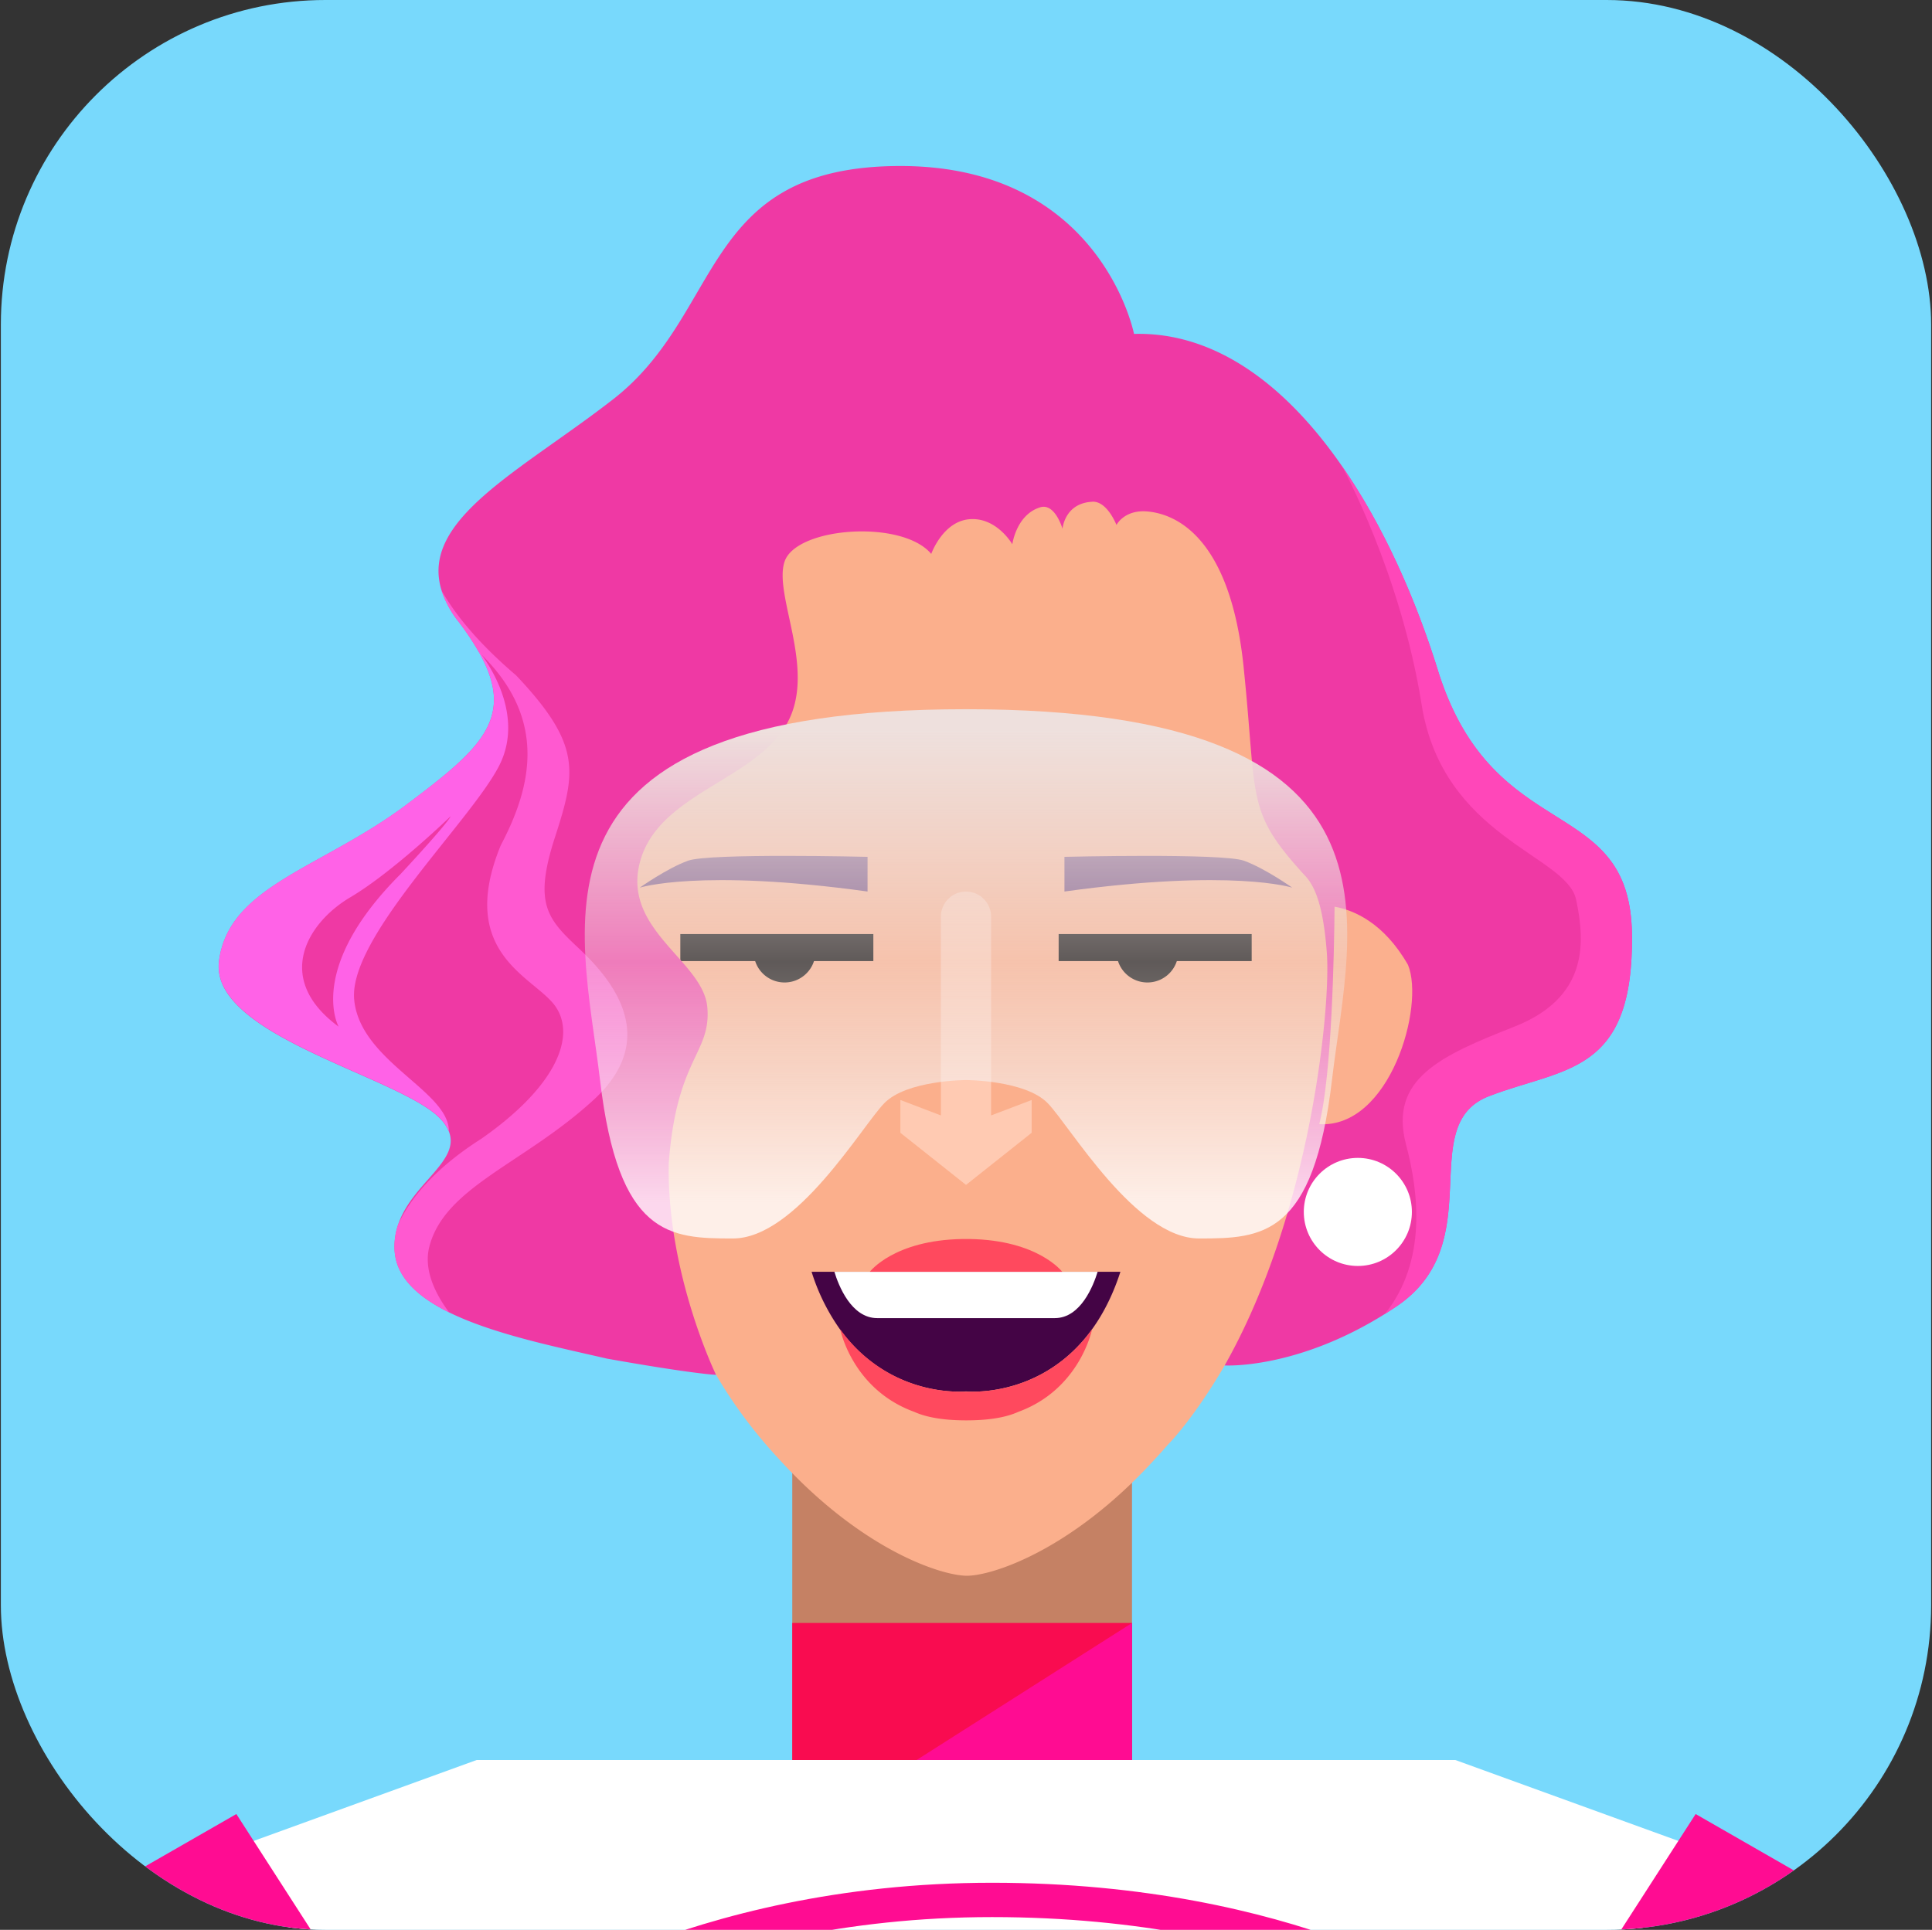 <svg id="Layer_4" data-name="Layer 4" xmlns="http://www.w3.org/2000/svg" xmlns:xlink="http://www.w3.org/1999/xlink" viewBox="0 0 1125 1124"><rect x="0" y="0" width="1125" height="1124" fill="#333333" stroke="none"/><defs><style>.cls-1,.cls-19{fill:none;}.cls-2{fill:#78d9fc;}.cls-3{clip-path:url(#clip-path);}.cls-4{fill:#c58164;}.cls-5{fill:#fbaf8c;}.cls-6{fill:#ffcab2;}.cls-7{fill:#572c6d;}.cls-8{fill:#440445;}.cls-9{fill:#fff;}.cls-10{fill:#ff495e;}.cls-11{fill:#ef39a4;}.cls-12{fill:#ff47b9;}.cls-13{fill:#ff59d0;}.cls-14{fill:#ff62e7;}.cls-15{fill:#fbb08e;}.cls-16{fill:#f90c50;}.cls-17{fill:#ff0c92;}.cls-18{fill:url(#linear-gradient);}.cls-19{stroke:#ff0c92;stroke-linecap:round;stroke-miterlimit:10;stroke-width:20px;}</style><clipPath id="clip-path"><rect class="cls-1" x="0.5" width="1124" height="1124" rx="189" ry="189"/></clipPath><linearGradient id="linear-gradient" x1="562.5" y1="425.45" x2="562.5" y2="700.56" gradientUnits="userSpaceOnUse"><stop offset="0" stop-color="#eee0dd"/><stop offset="0.49" stop-color="#eee0dd" stop-opacity="0.4"/><stop offset="1" stop-color="#fff" stop-opacity="0.8"/></linearGradient></defs><title>4</title><rect class="cls-2" x="0.5" width="1124" height="1124" rx="189" ry="189"/><g class="cls-3"><rect class="cls-4" x="461.34" y="831.76" width="197.82" height="239.41"/><path class="cls-5" d="M777.13,528.08c-.24,25.26-1.55,98.13-8.92,126.67a33.42,33.42,0,0,1-3.6-.38A402.2,402.2,0,0,1,728.85,766c-13.08,26.62-25.28,45.48-34.2,57.67s-14.59,17.76-14.59,17.76q-3.83,4.45-8,8.9c-48.33,52.83-94.42,67.44-109,67.44s-60.7-14.61-109-67.44c-44.52-47.75-60.9-96.25-66.77-128.89-4.79-26.64-11-53-18-79.12-38-141.24,53.54-347.45,55.58-349.5,2.25-2.25,138.25-13.49,138.25-13.49s136,11.24,138.25,13.49c.94.94,20.74,44.89,38.2,105.84,6.49,15.26,26.54,60.11,33.73,120.09C773.25,518.73,770.41,526.85,777.13,528.08Z"/><path class="cls-6" d="M577.11,649.67V533.9a14.61,14.61,0,0,0-14.61-14.61h0a14.61,14.61,0,0,0-14.61,14.61V649.67l-23.6-9v19.11l38.22,30.35,38.22-30.35V640.68Z"/><rect x="616.45" y="544.02" width="112.4" height="15.74"/><path class="cls-7" d="M752.46,517s-34.84-11.24-132.63,2.25V499.06s92.17-2.25,104.53,2.25S752.46,517,752.46,517Z"/><path d="M686.14,554.13A18,18,0,1,1,652,546.26h32.35A17.9,17.9,0,0,1,686.14,554.13Z"/><rect x="396.15" y="544.02" width="112.4" height="15.74"/><path class="cls-7" d="M372.54,517s34.84-11.24,132.63,2.25V499.06S413,496.81,400.64,501.3,372.54,517,372.54,517Z"/><path d="M438.86,554.13A18,18,0,1,0,473,546.26H440.67A17.9,17.9,0,0,0,438.86,554.13Z"/><path class="cls-8" d="M652.42,740.72c-10.73,33.16-29.08,50.67-46.41,59.85-22.61,12-43.51,9.84-43.51,9.84s-44,4.55-73.4-36.18a119.56,119.56,0,0,1-16.52-33.51Z"/><path class="cls-9" d="M639.15,740.72c-2.42,7.9-9.79,27-24.94,27H510.8c-15.15,0-22.53-19.07-24.94-27Z"/><path class="cls-10" d="M618.51,740.72h-112s13.94-18.42,53.84-19.07c.7,0,1.42,0,2.17,0s1.47,0,2.17,0C604.57,722.29,618.51,740.72,618.51,740.72Z"/><path class="cls-10" d="M635.9,774.22A86.89,86.89,0,0,1,606,800.57h0a85.81,85.81,0,0,1-40.71,10h0l-.71,0h0l-1.11,0h0l-.36,0h0l-.28,0h-.5l-.28,0h0l-.36,0h0l-1.11,0h0l-.71,0h0a85.81,85.81,0,0,1-40.71-10h0a86.87,86.87,0,0,1-29.89-26.35s6.89,34.93,43.11,48.1c6.65,3,16.33,4.95,30.28,4.95s23.64-1.94,30.28-4.95C629,809.15,635.9,774.22,635.9,774.22Z"/><path class="cls-11" d="M867.1,638.43c-43.84,16.86,1.12,85.42-54,122.52q-3.36,2.26-6.65,4.33c-52,32.54-93.34,30-93.34,30,50.63-89.36,61.77-209.64,59.53-240s-7.87-40.46-13.49-46.08c-33.72-37.09-27-42.71-34.84-119.14-7.87-80.93-42.71-91-56.2-92.17s-18,7.87-18,7.87-5.62-14.61-14.61-13.49C619.82,293.36,618.7,308,618.7,308s-4.5-15.74-13.49-12.36c-13.49,4.5-15.74,21.36-15.74,21.36s-9-15.74-24.73-14.61-22.48,20.23-22.48,20.23c-16.86-20.23-78.68-15.74-85.42,4.5s20.23,65.19,0,96.66-74.18,39.34-84.3,78.68,37.09,57.32,39.34,84.3-18,29.22-22.48,91c-1.12,64.07,27.55,123,27.55,123s-12.94-.46-63.52-9.45c-28.56-6.64-65.74-14.07-91.86-26.91-18.09-8.9-30.85-20.4-31.78-36a39.39,39.39,0,0,1,2-15c8-24.21,36.62-37.13,29.54-54.51a23.75,23.75,0,0,0-4.55-6.9c-22.48-24.73-134.88-48.33-129.26-92.17s59.57-54,109-91C279.77,436.29,300.66,418.47,279,380l-.07-.12a158.6,158.6,0,0,0-12-17.93,59.65,59.65,0,0,1-9.8-18.05c-12.91-41.32,46.43-69.77,99.72-111.21,65.19-50.58,50.58-136,167.48-136s136,97.79,136,97.79c47.71-1.29,88.76,30.34,121,76.85a0,0,0,0,0,0,0c24,34.56,43.13,77.35,56.55,121C870.48,493.44,949.16,462,950.28,544S910.94,621.57,867.1,638.43Z"/><path class="cls-12" d="M867.1,638.43c-43.84,16.86,1.12,85.42-54,122.52q-3.36,2.26-6.65,4.33c24.6-30.71,19.62-71,12.27-98.74C808.66,628.32,839,614.83,881.72,598s41.59-48.33,36-74.18-77.56-36-89.92-113.52C815.52,333.51,782,272.58,781.33,271.32c24,34.56,43.13,77.35,56.55,121C870.48,493.44,949.16,462,950.28,544S910.94,621.57,867.1,638.43Z"/><path class="cls-13" d="M345.57,640.68C305.1,677.77,259,691.26,250,726.1c-3.19,12.39,2.27,25.9,11.54,38.28-18.09-8.9-30.85-20.4-31.78-36a39.39,39.39,0,0,1,2-15c7-15.23,21.25-32.78,48.59-50.18,45-31.47,55.08-60.7,42.71-77.56s-57.32-30.35-31.47-93.29c17.85-33.83,27.85-73.95-12.7-112.46a158.6,158.6,0,0,0-12-17.93,59.65,59.65,0,0,1-9.8-18.05c8,14.07,21.41,30.66,43.52,49.52,38.22,40.46,34.84,56.2,22.48,94.42s-4.5,47.21,13.49,64.07S386,603.59,345.57,640.68Z"/><path class="cls-14" d="M279.25,379.91,279,380c21.68,38.49.79,56.31-42.44,88.73-49.46,37.09-103.41,47.21-109,91s106.78,67.44,129.26,92.17a23.75,23.75,0,0,1,4.55,6.9c.06-23.45-51.76-40.62-55.13-76.59s67.44-103.41,84.3-136S279.25,379.91,279.25,379.91ZM233.17,509.17c-54.37,54.37-36.44,87.93-36,88.78-38.2-28.1-18-60.68,6.76-75.3s58.45-47.21,58.45-47.21S262.39,477.7,233.17,509.17Z"/><path class="cls-15" d="M768.2,654.75c7.37-28.55,8.69-101.42,8.92-126.67,11.18,2,28.72,9.35,42.77,33.92C829.73,586,809.42,657.19,768.2,654.75Z"/><rect class="cls-16" x="461.34" y="945.28" width="197.82" height="125.89"/><polygon class="cls-17" points="659.16 945.28 659.16 1071.17 461.34 1071.17 659.16 945.28"/><polygon class="cls-9" points="986.81 1075.67 847.43 1025.09 567.56 1025.09 557.44 1025.09 277.57 1025.09 138.19 1075.67 301.17 1330.82 485.58 1346.34 490 1358.92 562.5 1352.81 635 1358.92 639.42 1346.34 823.83 1330.82 986.81 1075.67"/><polygon class="cls-17" points="296.11 1302.72 296.11 1382.52 157.86 1198.89 76.93 1091.4 137.63 1056.56 296.11 1302.72"/><polygon class="cls-17" points="828.89 1302.72 828.89 1382.52 967.14 1198.89 1048.07 1091.4 987.37 1056.56 828.89 1302.72"/><path class="cls-18" d="M562.5,413.07c-265.49,0-223.82,124.89-213.1,216s40.48,92.26,77.38,92.26,75-65.26,88.1-78.76,47.62-13.5,47.62-13.5,34.53,0,47.62,13.5,51.19,78.76,88.1,78.76,66.67-1.13,77.38-92.26S828,413.07,562.5,413.07Z"/><circle class="cls-9" cx="790.67" cy="705.87" r="31.47"/><path class="cls-19" d="M297.8,1181.89s104.53-75.31,279.88-75.31,269.76,66.32,269.76,66.32"/></g></svg>
